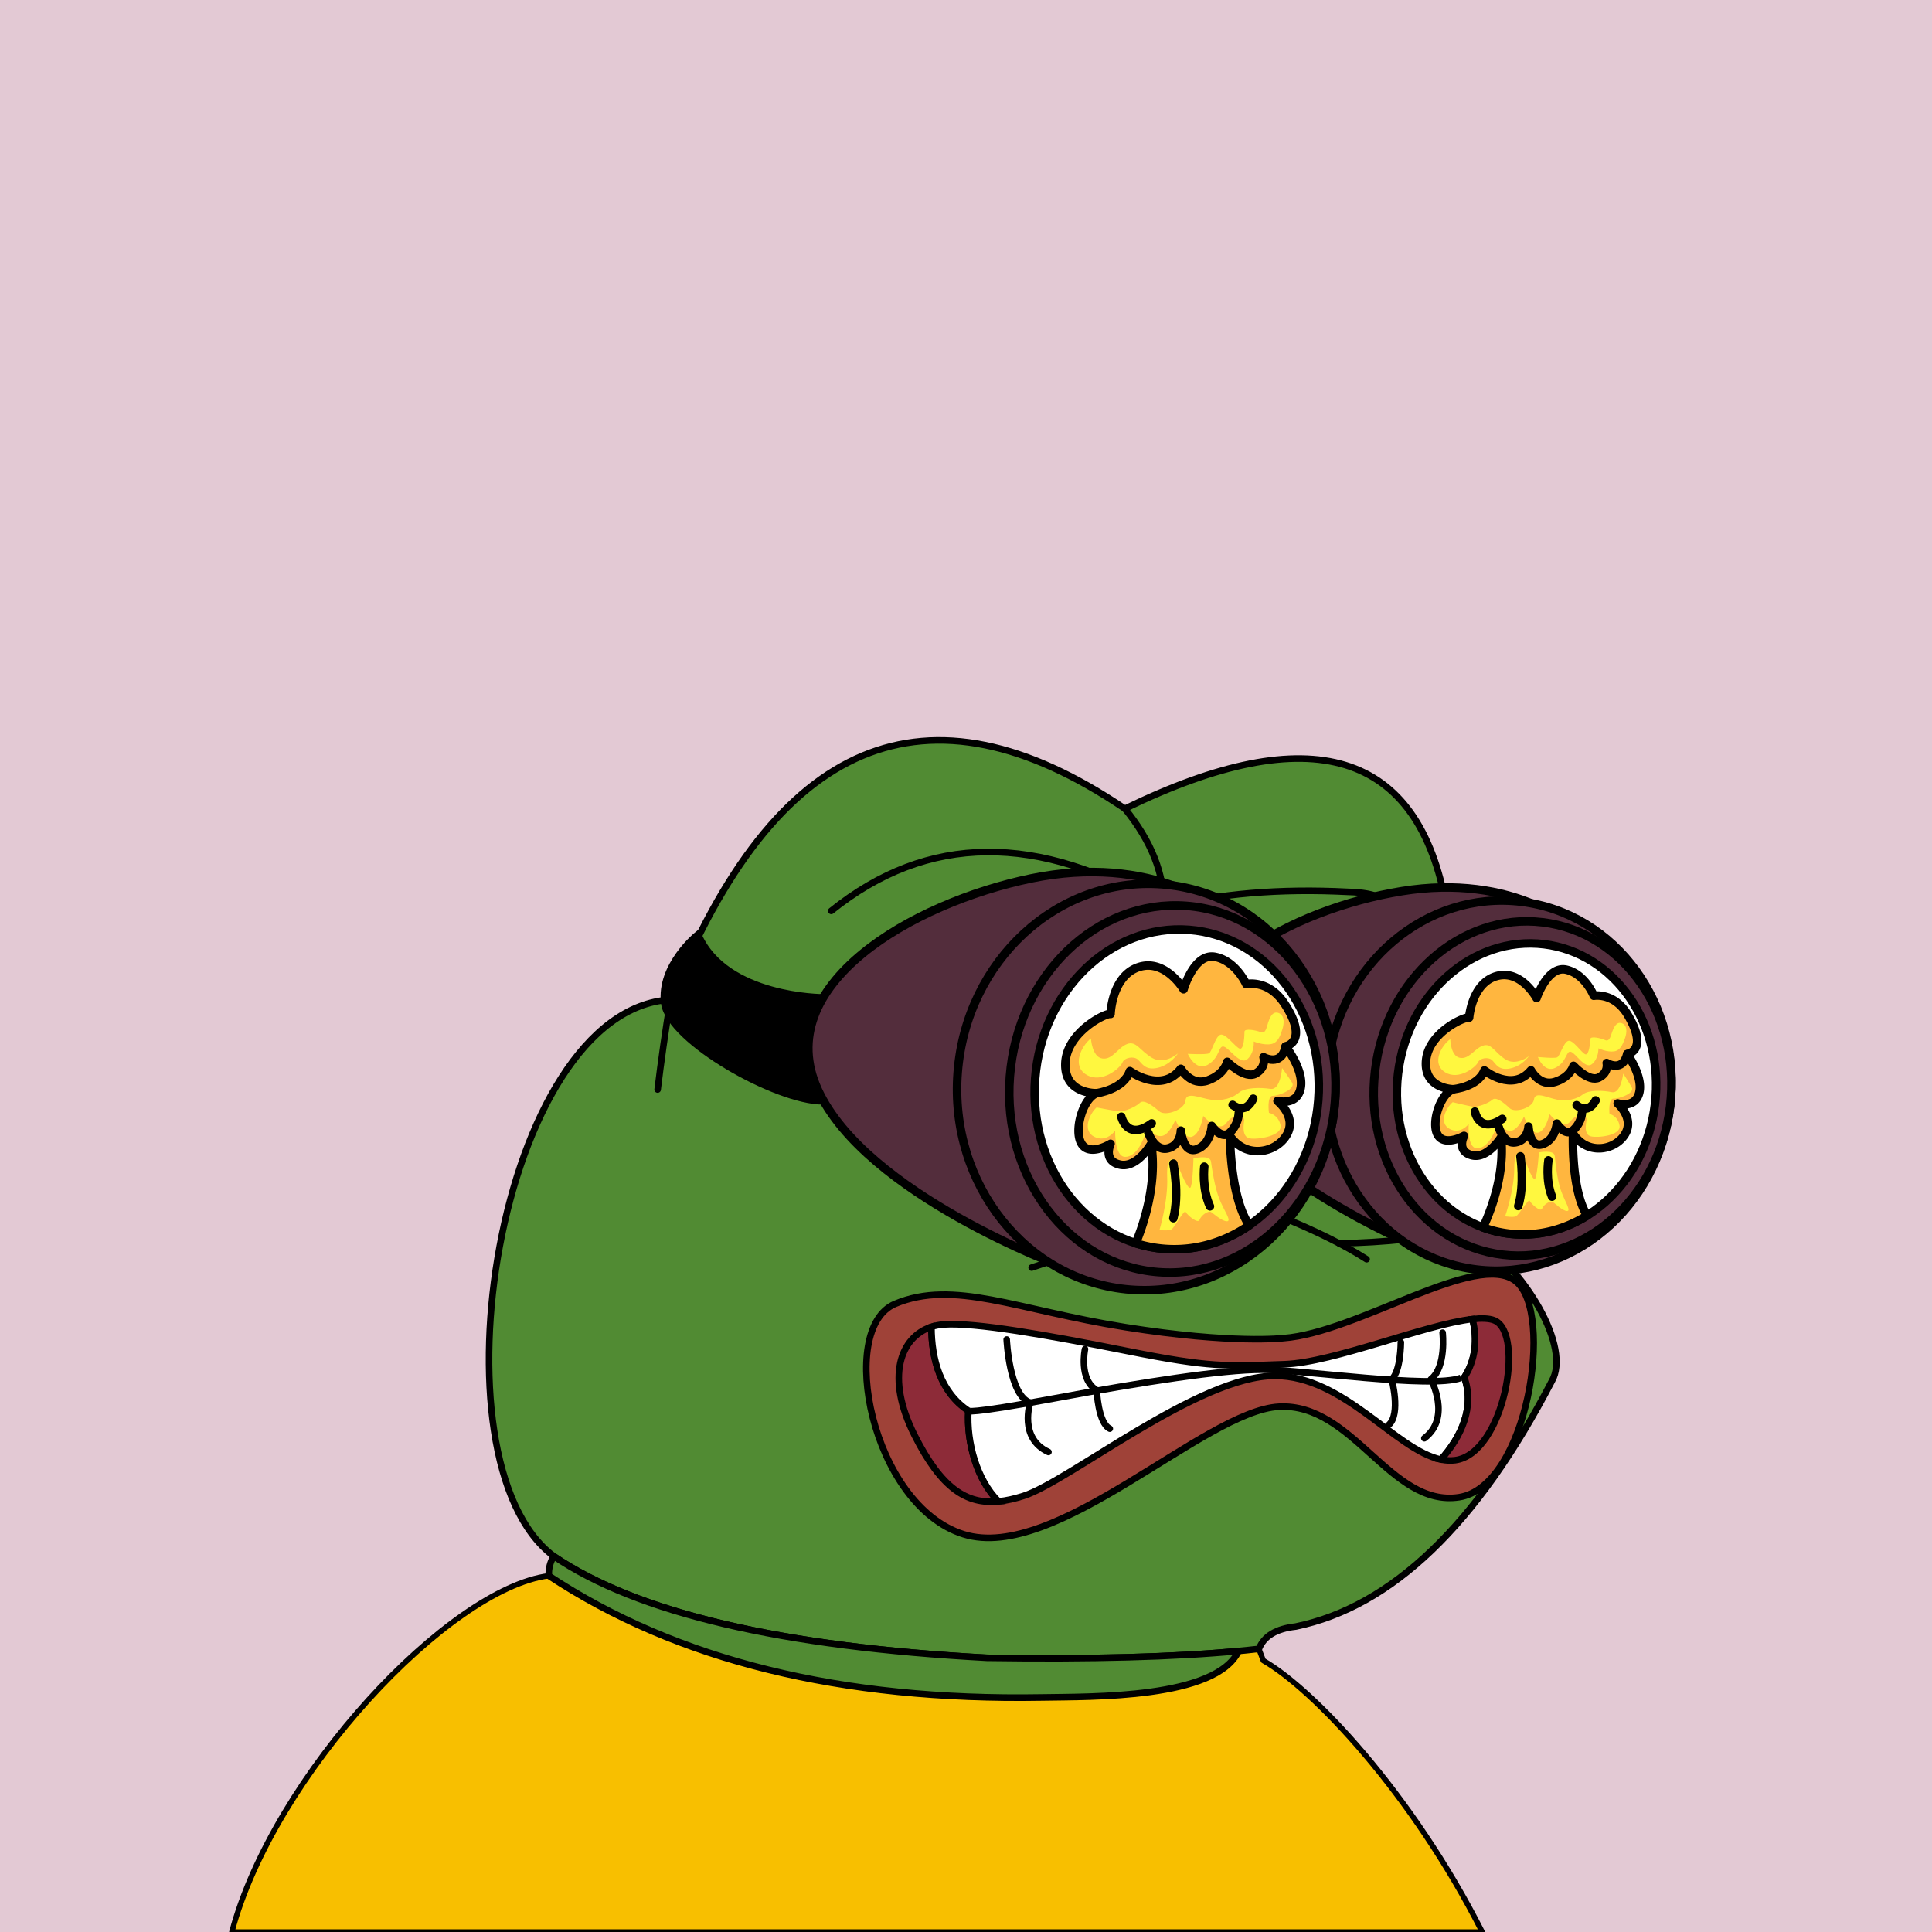 <svg xmlns="http://www.w3.org/2000/svg" xmlns:xlink="http://www.w3.org/1999/xlink" viewBox="0 0 2500 2500"><g><path style="fill-rule:evenodd;clip-rule:evenodd;fill:#e3c9d4;" d="M0 0h25e2v25e2H0z"/><path style="fill-rule:evenodd;clip-rule:evenodd;fill:#f8bf00;stroke:#000;stroke-linecap:round;stroke-linejoin:round;stroke-width:7px" d="M1634.754 2148.807c1.927 5.057.0.0-5.78-15.17l-26.192 2.763.003.001c-29.47 61.966-189.929 58.995-254.948 60.108-259.599 4.447-472.17-48.054-637.709-157.502C580.824 2055.622 354.002 2296.891 3e2 25e2h1618C1826.858 2320.131 1699.317 2185.588 1634.754 2148.807z"/><path style="fill-rule:evenodd;clip-rule:evenodd;fill:#518b33;stroke:#000000;stroke-width:8.504;stroke-linecap:round;stroke-linejoin:round;stroke-miterlimit:2.613;" d="M867.603 1293.527c135.408-338.495 331.41-420.844 588.004-247.048 241.577-117.709 380.271-75.33 416.082 127.137 85.736 16.593 133.412 45.005 143.028 85.238 38.849 13.16 55.222 33.628 49.121 61.401 34.595 16.186 41.096 32.078 19.504 47.676 27.655 37.786 20.431 64.754-21.671 80.905 15.662 25.919-1.675 43.978-52.01 54.177-17.8 44.837-54.641 74.213-110.522 88.128 78.07 53.384 133.361 153.359 109.076 195.761-96.726 186.205-207.247 292.151-331.565 317.84-25.241 2.762-41.134 12.394-47.676 28.895-84.606 9.871-201.87 13.723-351.791 11.557-265.722-14.316-452.573-58.139-560.555-131.47C551.93 1890.923 644.393 1306.53 867.603 1293.527z"/><path style="fill-rule:evenodd;clip-rule:evenodd;fill:#518b33;stroke:#000000;stroke-width:8.504;stroke-linecap:round;stroke-linejoin:round;stroke-miterlimit:2.613;" d="M1602.782 2136.4l.003.001c-29.47 61.966-189.929 58.995-254.948 60.108-259.599 4.447-472.17-48.054-637.709-157.502-.339-9.494 1.828-17.921 6.501-25.282 107.982 73.33 294.833 117.153 560.555 131.47C1412.208 2147.146 1520.737 2144.214 1602.782 2136.4z"/><path style="fill-rule:evenodd;clip-rule:evenodd;fill:none;stroke:#000000;stroke-width:8.504;stroke-linecap:round;stroke-linejoin:round;stroke-miterlimit:2.613;" d="M867.603 1293.527c-6.666 40.876-12.204 79.643-16.615 116.301"/><path style="fill-rule:evenodd;clip-rule:evenodd;fill:none;stroke:#000000;stroke-width:8.504;stroke-linecap:round;stroke-linejoin:round;stroke-miterlimit:2.613;" d="M1525.676 1561.525c-51.268 27.946-114.836 54.192-190.704 78.737"/><path style="fill-rule:evenodd;clip-rule:evenodd;fill:none;stroke:#000000;stroke-width:8.504;stroke-linecap:round;stroke-linejoin:round;stroke-miterlimit:2.613;" d="M1661.48 1575.972c43.172 17.706 78.809 35.524 106.91 53.455"/><path style="fill-rule:evenodd;clip-rule:evenodd;fill:none;stroke:#000000;stroke-width:8.504;stroke-linecap:round;stroke-linejoin:round;stroke-miterlimit:2.613;" d="M1899.139 1591.141c-51.724 10.804-107.176 16.714-166.355 17.731"/><path style="fill-rule:evenodd;clip-rule:evenodd;fill:none;stroke:#000000;stroke-width:8.504;stroke-linecap:round;stroke-linejoin:round;stroke-miterlimit:2.613;" d="M1153.659 1482.787c60.118 38.148 137.411 57.893 231.879 59.234 39.01-.234 79.221.007 120.635.722 32.19-13.808 57.713-18.865 76.571-15.17 48.169-23.217 60.691-48.499 37.562-75.848"/><path style="fill-rule:evenodd;clip-rule:evenodd;fill:none;stroke:#000000;stroke-width:8.504;stroke-linecap:round;stroke-linejoin:round;stroke-miterlimit:2.613;" d="M1455.607 1046.479c34.191 41.927 51.047 84.546 50.566 127.858-162.616-97.202-306.126-95.756-430.529 4.334"/><path style="fill-rule:evenodd;clip-rule:evenodd;fill:none;stroke:#000000;stroke-width:8.504;stroke-linecap:round;stroke-linejoin:round;stroke-miterlimit:2.613;" d="M1871.688 1173.615c-13.481 2.256-24.317.329-32.506-5.78-3.124-4.977-8.661-7.145-16.614-6.501-15.036 5.566-26.834 5.807-35.396.723-9.792-4.853-23.998-7.501-42.619-7.946-88.686-4.572-168.146 2.17-238.38 20.226 20.481 29.685 50.58 58.098 90.295 85.239 17.034 9.995 18.72 25.887 5.057 47.676-140.781-70.757-280.197-57.274-418.249 40.452-23.248 12.323-56.235 17.861-98.964 16.615-20.681-3.351-31.758 4.112-33.229 22.393-.159 13.995 10.436 21.459 31.784 22.394 26.147.214 47.337 2.38 63.568 6.501"/><path style="fill-rule:evenodd;clip-rule:evenodd;fill:none;stroke:#000000;stroke-width:8.504;stroke-linecap:round;stroke-linejoin:round;stroke-miterlimit:2.613;" d="M1559.124 1231.308c-146.388-18.638-254.816-7.048-325.282 34.77-40.94 36.795-86.93 57.984-137.972 63.568"/><path style="fill-rule:evenodd;clip-rule:evenodd;fill:none;stroke:#000000;stroke-width:8.504;stroke-linecap:round;stroke-linejoin:round;stroke-miterlimit:2.613;" d="M1609.225 1290.928c119.034-61.942 254.197-72.633 405.492-32.075"/><path style="fill-rule:evenodd;clip-rule:evenodd;fill:none;stroke:#000000;stroke-width:8.504;stroke-linecap:round;stroke-linejoin:round;stroke-miterlimit:2.613;" d="M1618.139 1315.921c160.721-64.233 309.287-62.788 445.699 4.334"/><path style="fill:#9F4238;stroke:#000000;stroke-width:8.504;" d="M1660.7 1731.572c96.267-7.096 249.955-113.567 300.622-73.642 50.667 39.925 15.2 266.164-73.467 279.473s-136.801-122.436-233.068-117.112c-96.267 5.323-288.802 202.285-407.869 165.022-119.068-37.263-164.668-266.164-88.667-298.104s157.627 7.803 298.094 30.167C1595.679 1739.557 1660.7 1731.572 1660.7 1731.572z"/><path style="fill:#8D2B38;stroke:#000000;stroke-width:8.504;" d="M1253.048 1825.484c-35.848-23.96-47.686-66.131-47.777-108.535-40.247 13.116-59.883 65.07-21.687 140.604 34.556 68.34 66.951 89.248 108.501 85.229C1264.062 1914.784 1250.631 1866.796 1253.048 1825.484z"/><path style="fill:#FFFFFF;stroke:#000000;stroke-width:8.504;" d="M1905.311 1706.921c-60.761 6.716-179.324 56.133-242.924 58.364-76 2.662-96.267 4.434-202.668-16.859-106.401-21.293-197.601-37.263-238.135-34.601-5.728.374-11.18 1.451-16.313 3.124.091 42.404 11.93 84.575 47.777 108.535-2.417 41.312 11.014 89.3 39.037 117.299 10.232-.993 21.011-3.472 32.525-7.153 58.267-18.632 226.309-155.264 325.11-155.264 89.434.0 156.033 95.954 214.835 108.223 26.333-29.055 44.046-68.251 30.182-106.253C1909.121 1760.512 1912.14 1733.116 1905.311 1706.921z"/><path style="fill:#8D2B38;stroke:#000000;stroke-width:8.504;" d="M1933.455 1708.501c-6.611-2.605-16.299-2.891-28.144-1.58 6.828 26.195 3.81 53.592-10.574 75.415 13.864 38.001-3.85 77.198-30.182 106.253 6.155 1.284 12.231 1.664 18.233.904C1946.122 1881.508 1973.989 1724.471 1933.455 1708.501z"/><path style="fill:none;stroke:#000000;stroke-width:8.504;" d="M1253.048 1825.484c0 0-4.443 5.458 110.403-15.835 114.847-21.293 217.863-37.263 270.222-37.263s217.868 24.844 256.714 10.646"/><path style="fill:none;stroke:#000000;stroke-width:8.504;stroke-linecap:round;stroke-linejoin:round;" d="M1302.651 1733.345c0 0 3.38 72.759 30.4 81.627.0.0-15.195 46.137 23.646 63.879"/><path style="fill:none;stroke:#000000;stroke-width:8.504;stroke-linecap:round;stroke-linejoin:round;" d="M1403.985 1745.77c0 0-8.446 39.041 15.2 53.233.0.0 1.687 42.586 16.887 49.682"/><path style="fill:none;stroke:#000000;stroke-width:8.504;stroke-linecap:round;stroke-linejoin:round;" d="M1812.701 1736.896c0 0 .005 37.263-11.821 47.91.0.0 11.821 44.359-3.38 58.556"/><path style="fill:none;stroke:#000000;stroke-width:8.504;stroke-linecap:round;stroke-linejoin:round;" d="M1866.747 1724.476c0 0 5.067 44.359-15.2 60.329.0.0 27.021 49.682-8.446 76.299"/><path d="M1064.81 1291.82s-126 0-162-81c0 0-48 39-42 87s144 126 204 126C1064.81 1423.84 1106.82 1300.83 1064.81 1291.82z" style="stroke: #000;stroke-width: 11px"/><g><g><path d="M1831.42 1612s-228-95.17-279.12-220.85 120.79-215.17 261.81-238 233.22 41.34 256.23 87.52S1867.3 1614.65 1831.42 1612z" style="fill: #532d3c;stroke: #000;stroke-width: 11px"/><ellipse cx="1939.51" cy="1404.73" rx="239.71" ry="223.11" transform="translate(312.33 3161.79) rotate(-83.11)" style="fill: #532d3c;stroke: #000;stroke-width: 11px"/><ellipse cx="1970.13" cy="1408.43" rx="216.6" ry="192.26" transform="translate(335.61 3195.45) rotate(-83.11)" style="fill: #532d3c;stroke: #000;stroke-width: 11px"/><ellipse cx="1975.19" cy="1409.04" rx="188.62" ry="167.43" transform="translate(339.46 3201) rotate(-83.11)" style="fill: #fff;stroke: #000;stroke-width: 11px"/></g><g><path d="M2102.45 1468.09c13.22-20.89-9.21-40.25-9.21-40.25s23 7.12 28-14.12-15.64-49.73-15.64-49.73c15.22-3.94 18.68-20.65.82-50.55s-44.07-24.9-44.07-24.9-11.1-28.07-35.48-33.73-38.53 36.66-38.53 36.66-20.26-37.67-52.13-28.31-35.16 53.66-35.16 53.66c-5.4-1.77-52.82 19.18-55.77 55.84s35.35 36.78 35.35 36.78c-16.65 5.41-29.23 43.19-20.33 58.9s34.14 1.48 34.14 1.48-10.42 19.48 9.87 25 37.93-22.89 37.93-22.89c5.78 49.71-15.65 100.35-23.22 116.35a150 150 0 0 0 33.57 8.05c36.14 4.37 71.16-4.6 101.1-23.37-21.29-34.54-18.19-106.19-18.19-106.19C2053.4 1495.1 2089.23 1489 2102.45 1468.09z" style="fill: #ffb63f;stroke: #000;stroke-linecap: round;stroke-linejoin: round;stroke-width: 11px"/><path d="M1879.81 1426.21c-8.51 6.93-18.48 26.57-4.23 34.48s24.9-6.22 24.9-6.22-2.25 30.92 10.5 31.47 20.82-17.34 20.82-17.34l8-15.16s5.94 10.29 15.08 9.77 17.21-18.41 17.21-18.41 8.12 23.15 18.25 20.86 14.72-24 14.72-24 17.3 21.73 27 9.37 22.21-7.25 21.06-1.83-3.56 19 5.47 21.22 39.27-1 37.09-13.9-13-15.16-13-15.16-1.87-20.15 5.42-19.83 27.67-7 23.43-14.49-11.09-17.81-11.09-17.81-3 26.32-14.72 24-30-3.12-37.53 2.94-20.46 9.15-33.13 6.78-28.7-11.27-30.08-.39-24.5 18.1-31.51 11.41-17.58-15.35-22.33-11-18.68 10.14-25.93 8.91S1879.81 1426.21 1879.81 1426.21z" style="fill: #fff73f"/><path d="M1947.62 1573.87s11.79-33.54 11.81-62.12 10.66-21.43 12.8-14.65 11.88 34.57 14.63 27.39 4.48-33.25 4.48-33.25 19.63-4 20.48 4.53 3 29.92 7.82 44.12 14 27.36 8 27.1-15.39-9.79-18.34-11.74-11.69 3.14-13.75 8.53-14.33-6.09-16-9.81-14.17 18.24-17.88 19.9S1947.62 1573.87 1947.62 1573.87z" style="fill: #fff73f"/><g><path d="M1880.61 1409.45s32-2.8 40.21-24.34c0 0 36.15 28.93 60.21-.13.0.0 10.93 21.45 31.28 15s23.71-20.87 23.71-20.87 20 21.85 33.1 15.11 9.93-18.73 9.93-18.73 20.54 12.91 26.55-11.54" style="fill: none;stroke: #000;stroke-linecap: round;stroke-linejoin: round;stroke-width: 11px"/><path d="M2047.06 1439.82a35.13 35.13.0 0 1-11 22.33c-10.45 9.58-21.54-8.23-21.54-8.23s-1.82 20.9-18.48 26.57-18.17-22.68-18.17-22.68-.75 17.3-16.38 20.27-22-19.19-22-19.19" style="fill: none;stroke: #000;stroke-linecap: round;stroke-linejoin: round;stroke-width: 11px"/><path d="M1908.47 1438.39s5.42 29.42 35.47 9.44" style="fill: none;stroke: #000;stroke-linecap: round;stroke-linejoin: round;stroke-width: 11px"/><path d="M2040.18 1430.1s14 13.38 24.59-6.24" style="fill: none;stroke: #000;stroke-linecap: round;stroke-linejoin: round;stroke-width: 11px"/><path d="M1967.39 1496.28s5.74 36.12-2.78 64.34" style="fill: none;stroke: #000;stroke-linecap: round;stroke-linejoin: round;stroke-width: 11px"/><path d="M2003.65 1501.49s-4.14 25.36 4.66 47" style="fill: none;stroke: #000;stroke-linecap: round;stroke-linejoin: round;stroke-width: 11px"/></g><path d="M1876.65 1344.59c-11.92 8.61-24.48 31.78-6.72 42.89s39.82-6.79 42.51-12.76 13.7-7.31 18.37-2.86 7.92 13.72 23.25 10.73 24.41-16 24.41-16-16.38 13.28-30.58 4.15-17.92-21.45-29-17.67-17.81 18.08-29.87 15.73S1876.65 1344.59 1876.65 1344.59z" style="fill: #fff73f"/><path d="M1990 1367.73s8.19 21.64 23.12 13.77 13.14-22.54 19.73-20.43 18.45 23.3 27.29 15.77 8.17-20.32 8.17-20.32 11.32 5.35 20.51 3.93 12.11-12.86 13.45-15.84 5.57-16.18-2.78-20.19-11.87 7.39-13.22 10.37-3 13.86-9 11.17-19.21-5.7-19.4-1.45-1.53 21.22-6.33 19.79-16.18-19.55-22.36-17.38-10.58 19.61-14.3 21.27S1990 1367.73 1990 1367.73z" style="fill: #fff73f"/></g></g><g><g><path d="M1374.75 1639s-254.49-93.53-316.46-228.9S1180.51 1168.5 1334 1136.74s257.64 34.27 285.06 83.81S1414.21 1640.18 1374.75 1639z" style="fill: #532d3c;stroke: #000;stroke-width: 11px"/><ellipse cx="1483.42" cy="1406.62" rx="263.04" ry="244.83" transform="translate(-33.16 2777.43) rotate(-85.59)" style="fill: #532d3c;stroke: #000;stroke-width: 11px"/><ellipse cx="1517.18" cy="1409.23" rx="237.68" ry="210.98" transform="translate(-4.6 2813.48) rotate(-85.59)" style="fill: #532d3c;stroke: #000;stroke-width: 11px"/><ellipse cx="1522.75" cy="1409.66" rx="206.98" ry="183.72" transform="translate(0.11 2819.43) rotate(-85.59)" style="fill: #fff;stroke: #000;stroke-width: 11px"/></g><g><path d="M1665.06 1468.37c13.5-23.53-12-43.69-12-43.69s25.5 6.72 30-16.81-19.5-53.78-19.5-53.78c16.5-5 19.5-23.53-1.5-55.46s-49.5-25.21-49.5-25.21-13.5-30.25-40.5-35.29-40.5 42-40.5 42-24-40.33-58.5-28.57-36 60.5-36 60.5c-6-1.68-57 23.53-58.5 63.86s40.5 38.65 40.5 38.65c-18 6.72-30 48.74-19.5 65.54s37.5.0 37.5.0-10.5 21.85 12 26.89 40.5-26.89 40.5-26.89c8.69 54.23-12.4 110.75-19.94 128.65a164.57 164.57.0 0 0 37.19 7.24c39.83 3.07 77.79-8.41 109.73-30.41-25-36.86-25-115.56-25-115.56C1612.57 1500.3 1651.56 1491.89 1665.06 1468.37z" style="fill: #ffb63f;stroke: #000;stroke-linecap: round;stroke-linejoin: round;stroke-width: 11px"/><path d="M1419 1433c-9 8-19 30-3 38s27-8 27-8-1 34 13 34 22-20 22-20l8-17s7 11 17 10 18-21 18-21 10 25 21 22 15-27 15-27 20 23 30 9 24-9 23-3-3 21 7 23 43-3 40-17-15-16-15-16-3-22 5-22 30-9 25-17-13-19-13-19-2 29-15 27-33-2-41 5-22 11-36 9-32-11-33 1-26 21-34 14-20-16-25-11-20 12-28 11-28-5-28-5z" style="fill: #fff73f"/><path d="M1500.33 1591.67s11.33-37.33 10-68.67 10.67-24 13.33-16.67 14.67 37.33 17.33 29.33 3.33-36.67 3.33-36.67 21.33-5.33 22.67 4 4.67 32.67 10.67 48 16.67 29.33 10 29.33-17.33-10-20.67-12-12.67 4-14.67 10-16-6-18-10-14.67 20.67-18.67 22.67S1500.33 1591.67 1500.33 1591.67z" style="fill: #fff73f"/><g><path d="M1419.08 1414.59S1454 1410 1462 1386c0 0 41 30 66-3 0 0 13 23 35 15s25-24 25-24 23 23 37 15 10-21 10-21 23.13 13.18 28.56-13.91" style="fill: none;stroke: #000;stroke-linecap: round;stroke-linejoin: round;stroke-width: 11px"/><path d="M1603 1440a38.55 38.55.0 0 1-11 25c-11 11-24-8-24-8s-1 23-19 30-21-24-21-24 0 19-17 23-25-20-25-20" style="fill: none;stroke: #000;stroke-linecap: round;stroke-linejoin: round;stroke-width: 11px"/><path d="M1451 1445s7.33 32 39.33 8.67" style="fill: none;stroke: #000;stroke-linecap: round;stroke-linejoin: round;stroke-width: 11px"/><path d="M1595 1429.67s16 14 26.67-8" style="fill: none;stroke: #000;stroke-linecap: round;stroke-linejoin: round;stroke-width: 11px"/><path d="M1518.33 1505.67s8 39.33.0 70.67" style="fill: none;stroke: #000;stroke-linecap: round;stroke-linejoin: round;stroke-width: 11px"/><path d="M1558.33 1509.67s-3.33 28 7.33 51.33" style="fill: none;stroke: #000;stroke-linecap: round;stroke-linejoin: round;stroke-width: 11px"/></g><path d="M1411.67 1343.67c-12.67 10-25.33 36-5.33 47.33s43.33-9.33 46-16 14.67-8.67 20-4 9.33 14.67 26 10.67 26-18.67 26-18.67-17.33 15.33-33.33 6-20.67-22.67-32.67-18-18.67 20.67-32 18.67S1411.67 1343.67 1411.67 1343.67z" style="fill: #fff73f"/><path d="M1537 1363.67s10 23.33 26 14 13.33-25.33 20.67-23.33 21.33 24.67 30.67 16 8-22.67 8-22.67S1635 1353 1645 1351s12.67-14.67 14-18 5.33-18-4-22-12.67 8.67-14 12-2.67 15.33-9.33 12.67-21.33-5.33-21.33-.67-.67 23.33-6 22-18.67-20.67-25.33-18-10.67 22-14.67 24S1537 1363.67 1537 1363.67z" style="fill: #fff73f"/></g></g></g></svg>